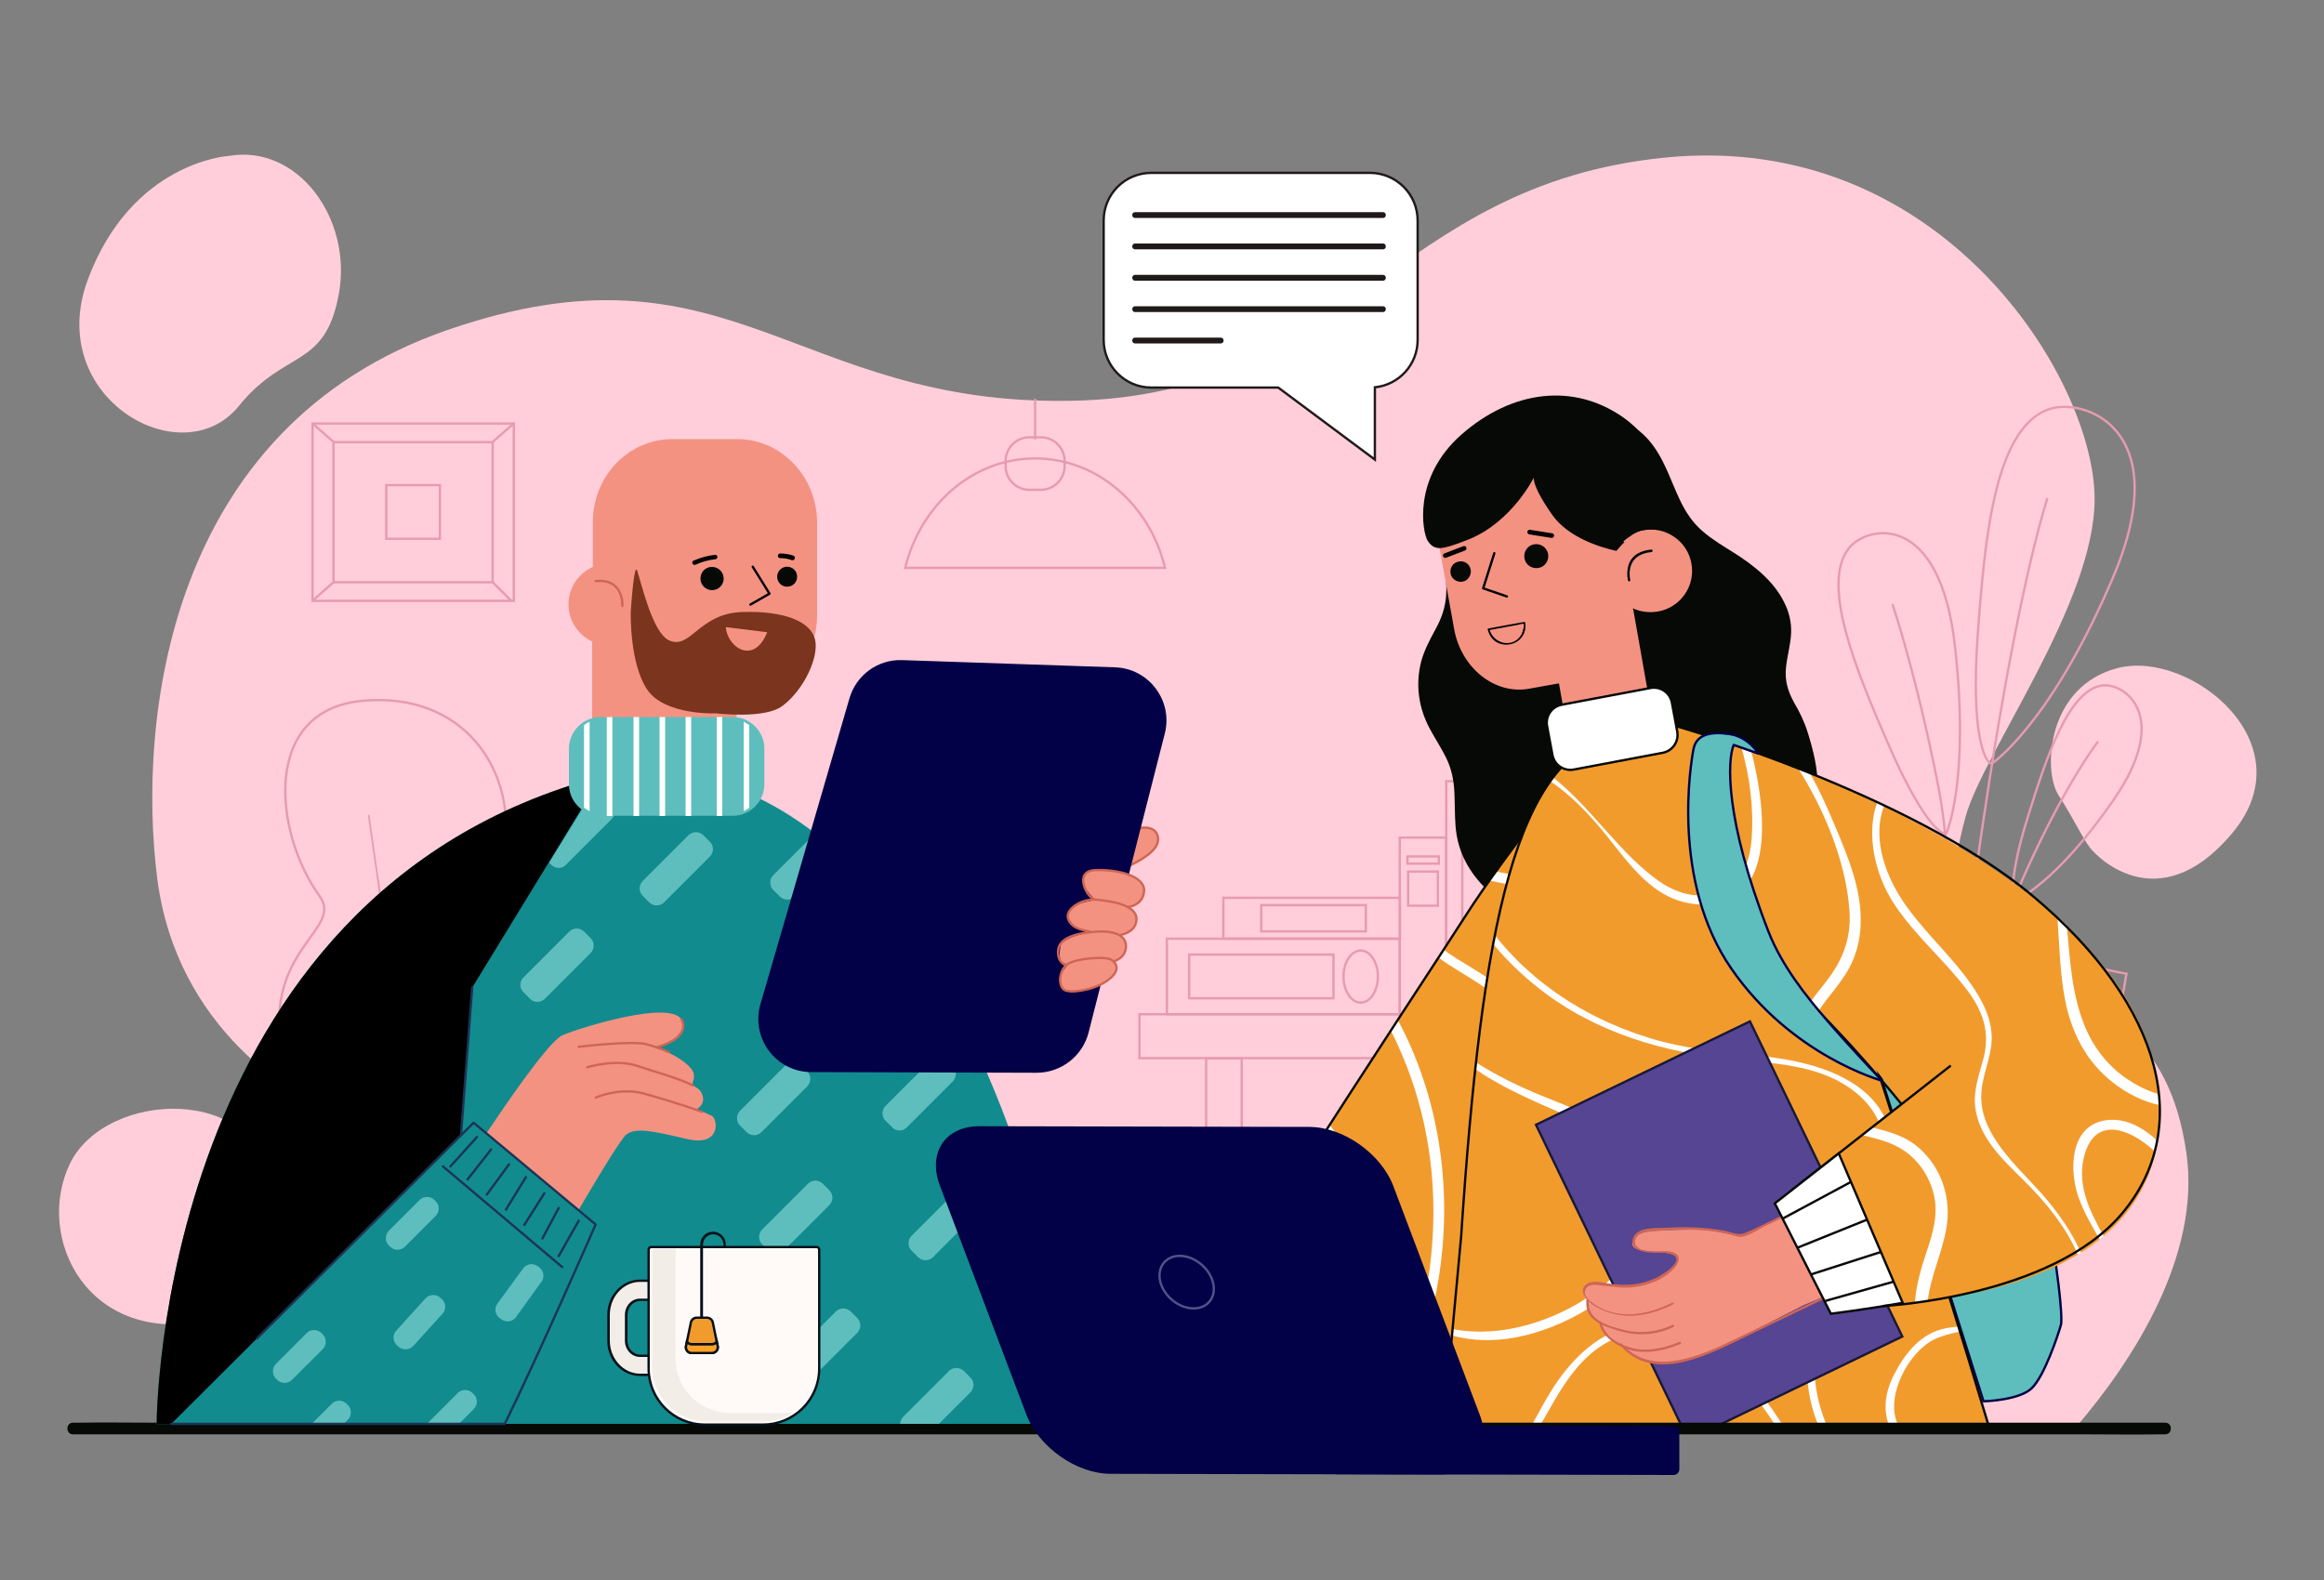 <svg xmlns="http://www.w3.org/2000/svg" xmlns:xlink="http://www.w3.org/1999/xlink" x="0px" y="0px" width="1000px" height="680px" viewBox="0 0 1000 680" style="enable-background:new 0 0 1000 680;" xml:space="preserve"><rect x="0" y="0" width="1000" height="680" fill="#808080" stroke="none"/><style type="text/css">	.st0{fill-rule:evenodd;clip-rule:evenodd;fill:#FFCEDA;}	.st1{fill:#DA9CC8;}	.st2{fill:none;stroke:#E69BB1;stroke-miterlimit:10;}	.st3{fill:#E69BB1;}	.st4{fill:none;stroke:#1F191A;stroke-miterlimit:10;}	.st5{clip-path:url(#SVGID_2_);}	.st6{fill:#060905;}	.st7{fill:#5EBEBD;stroke:#020046;stroke-linecap:round;stroke-linejoin:round;stroke-miterlimit:10;}	.st8{fill:#FF8E00;stroke:#000000;stroke-miterlimit:10;}	.st9{fill:#F29B2D;}	.st10{fill:#FFFFFF;}	.st11{fill:none;stroke:#060905;stroke-miterlimit:10;}	.st12{fill:#554593;stroke:#181838;stroke-miterlimit:10;}	.st13{fill:#F49282;}	.st14{fill:#CE6655;}	.st15{fill:#FFFFFF;stroke:#060905;stroke-miterlimit:10;}	.st16{fill:none;stroke:#000000;stroke-linecap:round;stroke-linejoin:round;stroke-miterlimit:10;}	.st17{fill:none;stroke:#000000;stroke-width:2;stroke-linecap:round;stroke-linejoin:round;stroke-miterlimit:10;}	.st18{fill:#118B8E;}	.st19{clip-path:url(#SVGID_4_);}	.st20{fill:#5EBEBD;}	.st21{clip-path:url(#SVGID_7_);}	.st22{clip-path:url(#SVGID_8_);}	.st23{fill:none;stroke:#1C3555;stroke-linecap:round;stroke-linejoin:round;stroke-miterlimit:10;}	.st24{fill:none;stroke:#CE6655;stroke-linecap:round;stroke-linejoin:round;stroke-miterlimit:10;}	.st25{clip-path:url(#SVGID_10_);}	.st26{fill:#7B341D;}	.st27{fill:#F49282;stroke:#CE6655;stroke-miterlimit:10;}	.st28{fill:#020046;}	.st29{fill:none;stroke:#525289;stroke-miterlimit:10;}	.st30{fill:#FFFFFF;stroke:#1F191A;stroke-miterlimit:10;}	.st31{fill:#1F191A;}	.st32{fill:#F3EDE7;}	.st33{fill:#05111A;}	.st34{fill:#FFFAF7;}	.st35{fill:#FFA228;}</style><g id="Layer_2"></g><g id="Layer_3">	<g>		<g>			<path class="st0" d="M90.5,568.2c2.8-0.6,29.7-12.6,25.8-57.2c-3.9-44.6-70.8-42-86.2-10.2C14.7,532.7,37.8,579.8,90.5,568.2z"></path>			<path class="st0" d="M900.7,366.4c0,0,27.1,31,59.7-7.7c32.6-38.7-17.9-78.8-48.7-71.3c-30.8,7.5-32.9,44-25.9,54.9     C892.9,353.2,897.2,363.2,900.7,366.4z"></path>			<path class="st0" d="M98.5,67.1c0,0-41.7,2.3-60.7,53.2c-18.9,50.8,40.5,84.7,65,54.4c19.9-24.6,37.1-15.8,43-48.2     C151.7,94.2,128.2,62,98.5,67.1z"></path>			<path class="st0" d="M139.5,614.4c-4.2-20.7,0.8-41.3,7.7-54.3c14.4-27,19.6-69.8,0-78.6c-19.6-8.8-71.3-37.8-79.6-103.9     c-8.3-66.1,3.5-193.6,125-235.6c121.5-41.9,148.8,32.6,268,30.5c119.2-2,137.5-93,256.1-104.7c118.6-11.7,184.6,95.3,184.6,147     c0,44.8-47.9,109.1-55.5,136.6c-27.7,99.7,80.3,41.2,95,144.9c6.3,44.1-23.1,89.5-47.6,118H139.5z"></path>		</g>		<g>			<g>				<g>					<g>						<g>							<path class="st1" d="M238.3,609.4c14-29,28.2-57.6,44.2-85.6c9.3-16.3,19-32.5,28.9-48.5c0.3-0.4-0.4-0.8-0.6-0.4         c-25.3,40.7-49.2,82.6-69.4,126.1c-1.2,2.7-2.4,5.4-3.6,8C237.4,609.5,238.1,609.9,238.3,609.4L238.3,609.4z"></path>						</g>					</g>					<g>						<g>							<path class="st1" d="M318.2,514.5c-10.8,0.8-21.6,1.7-32.4,2.5c-0.5,0-0.5,0.8,0,0.8c10.8-0.8,21.6-1.7,32.4-2.5         C318.7,515.2,318.7,514.5,318.2,514.5L318.2,514.5z"></path>						</g>					</g>					<g>						<path class="st1" d="M307.3,499.5c-0.1,2.3,2.1,4.3,4.8,4.4c2.7,0.1,4.9-1.8,5-4.1c0.1-2.3-2.1-4.3-4.8-4.4        C309.6,495.3,307.3,497.2,307.3,499.5z"></path>						<path class="st1" d="M297.4,461.1c1.3,2.4,4.3,3.3,6.6,2c2.4-1.3,3.3-4.3,2-6.6c-1.3-2.4-4.3-3.3-6.6-2        C296.9,455.8,296.1,458.7,297.4,461.1z"></path>						<path class="st1" d="M274.8,571.6c-0.1,2.9,2.6,5.4,6,5.4c3.4,0.1,6.2-2.2,6.2-5.1c0.1-2.9-2.6-5.4-6-5.4        C277.7,566.4,274.9,568.7,274.8,571.6z"></path>						<path class="st1" d="M306.4,448.8c0,1.2,0.9,2.2,2.1,2.2c1.2,0,2.2-0.9,2.2-2.1c0-1.2-0.9-2.2-2.1-2.2        C307.4,446.7,306.4,447.6,306.4,448.8z"></path>					</g>					<path class="st2" d="M319.2,531.2c-13,12.1-26.3,14.5-21.7,39.4c4,22.2-5.6,33.7-18.6,39.6l-55.2-1.4       c-7.1-8.3-11.2-23-9.2-37.1c2.4-16.2,22.1-41.4,36.5-49c14.4-7.6,3.9-19.9,11.8-40c7.9-20.1,18.9-12,26.4-20.3       c7.4-8.3,3.1-31.5,25.3-31c22.2,0.5,34.6,18,30.7,38.5c-3.9,20.5-21.3,15.3-17.8,29.1C330.9,512.9,332.3,519.1,319.2,531.2z"></path>				</g>				<g>					<path class="st2" d="M137.6,385.8c-19.9-27.5-25.2-80.3,18.5-84.2c44-3.9,64.8,30.4,61.2,60.2c-3.1,25.3-31.6,56.7-14.6,62.7       c17.1,6,32.7,21.7,13.7,53.3c-19,31.6,27.4,27.4,32.3,72.6c3.3,30.3-5.7,49.4-19.6,58.9l-56.3-1.8c-9.9-6-18.6-14.9-24.5-26.3       c-16.8-32.2,12.9-55.8,7.4-72.6c-5.5-16.8-32.2-33-35.2-62.2C116.4,407.8,147.4,399.4,137.6,385.8z"></path>					<g>						<g>							<g>								<path class="st3" d="M158.3,351.1c5.2,36.9,10.7,73.8,17.4,110.5c7,38.1,15.3,76,23.5,113.8c2.4,10.9,4.7,21.8,7.1,32.6          c0.1,0.5,0.8,0.3,0.7-0.2c-6.1-27.7-12.1-55.5-17.9-83.3c-8.8-41.9-16.6-83.8-23.1-126.1c-2.4-15.8-4.8-31.7-7-47.5          C159,350.4,158.3,350.6,158.3,351.1L158.3,351.1z"></path>							</g>						</g>						<g>							<g>								<path class="st1" d="M135.2,430.4c14.6,16.1,29.3,32.2,43.9,48.3c0.3,0.4,0.9-0.2,0.5-0.5c-14.6-16.1-29.3-32.2-43.9-48.3          C135.4,429.5,134.8,430,135.2,430.4L135.2,430.4z"></path>							</g>						</g>						<g>							<g>								<path class="st1" d="M217.6,520.2c-6.7,15-13.4,29.9-20,44.9c-0.2,0.4,0.5,0.8,0.6,0.4c6.7-15,13.4-29.9,20-44.9          C218.5,520.1,217.8,519.8,217.6,520.2L217.6,520.2z"></path>							</g>						</g>					</g>				</g>			</g>			<g>				<g>					<g>						<rect x="673.1" y="350.3" class="st2" width="17.9" height="86.2"></rect>													<rect x="677.9" y="370.2" transform="matrix(-1 -2.110648e-13 2.110648e-13 -1 1364.492 793.685)" class="st2" width="8.6" height="53.3"></rect>													<rect x="677.9" y="356.2" transform="matrix(-1 4.217623e-13 -4.217623e-13 -1 1364.492 721.024)" class="st2" width="8.6" height="8.6"></rect>					</g>					<g>						<polygon class="st2" points="654.6,436.3 673.1,436.5 673.1,326.6 654.6,326.6       "></polygon>													<rect x="662" y="344.7" transform="matrix(-1 -1.224647e-16 1.224647e-16 -1 1327.718 765.827)" class="st2" width="3.7" height="76.5"></rect>						<rect x="654.6" y="333.4" class="st2" width="18.5" height="2.8"></rect>						<rect x="654.6" y="338.2" class="st2" width="18.5" height="2.8"></rect>						<rect x="654.6" y="424.1" class="st2" width="18.5" height="2.8"></rect>						<rect x="654.6" y="428.8" class="st2" width="18.5" height="2.8"></rect>					</g>					<g>						<polygon class="st2" points="622.3,436.5 654.8,436.5 654.8,336.2 622.3,336.2       "></polygon>						<ellipse class="st2" cx="638.6" cy="353.1" rx="11.2" ry="7.4"></ellipse>						<rect x="629.2" y="364.8" class="st2" width="18.8" height="62.1"></rect>					</g>					<g>						<rect x="602.3" y="360.5" class="st2" width="20" height="76"></rect>						<rect x="605.6" y="368.6" class="st2" width="13.5" height="3.1"></rect>						<rect x="605.9" y="375.1" class="st2" width="12.8" height="14.7"></rect>					</g>					<g>						<polygon class="st2" points="502.1,404 502.1,436.5 602.3,436.5 602.3,404       "></polygon>						<ellipse class="st2" cx="585.5" cy="420.3" rx="7.4" ry="11.2"></ellipse>													<rect x="533.3" y="389.2" transform="matrix(-1.836970e-16 1 -1 -1.836970e-16 962.984 -122.476)" class="st2" width="18.8" height="62.1"></rect>					</g>					<g>						<rect x="526.4" y="386.4" class="st2" width="76" height="17.6"></rect>													<rect x="559.6" y="372.7" transform="matrix(1.605766e-13 1 -1 1.605766e-13 960.4 -170.056)" class="st2" width="11.3" height="45"></rect>					</g>				</g>				<g>					<g>						<g>							<rect x="519" y="455.4" class="st2" width="15.3" height="39.2"></rect>						</g>						<g>							<rect x="662.9" y="455.4" class="st2" width="15.3" height="39.2"></rect>						</g>					</g>					<g>						<rect x="490.3" y="436.5" class="st2" width="216.6" height="18.9"></rect>					</g>				</g>			</g>			<g>				<g>					<g>						<g>							<path class="st2" d="M857,328.7c0,0,25.3-16.8,52.3-80.4c27-63.6-12.4-77.4-27.6-72.2c-23.4,8-27.7,55.7-30.7,97.2         C848,314.7,853.8,328.2,857,328.7z"></path>						</g>						<g>							<path class="st2" d="M881,214.4c0,0-11.2,32.8-25,121.7c-4.1,26.6-7.4,50.1-10,70"></path>						</g>					</g>					<g>						<g>							<path class="st2" d="M837.5,358.7c0,0,10.2-22.7,3.7-80.7c-6.5-58-37.6-52.1-45.6-42.1c-12.3,15.4,3,52.4,16.9,84.3         C826.3,352.1,835.2,359.7,837.5,358.7z"></path>						</g>						<path class="st2" d="M839.2,404c-0.1-21.9-1.4-46.2-5.2-65.8c-9.5-48.3-19.7-78.2-19.7-78.2"></path>					</g>					<g>						<g>							<path class="st2" d="M867.5,387.4c0,0,17-7,42-43.2c25-36.2,4.7-50.3-4.8-49.2c-14.6,1.8-24.2,31.1-32.2,56.8         C864.5,377.4,865.8,386.6,867.5,387.4z"></path>						</g>						<path class="st2" d="M902.8,319.1c0,0-21.2,27-44.5,88.6"></path>					</g>				</g>				<g>					<g>						<polygon class="st2" points="792.5,421.5 910.5,444.9 915,419.1 797,395.6       "></polygon>						<polygon class="st2" points="901.7,443.2 864.2,563.2 838.9,558.2 820.8,554.6 795.5,549.6 801.2,423.2       "></polygon>					</g>					<line class="st2" x1="884.5" y1="498.4" x2="798.3" y2="481.3"></line>					<line class="st2" x1="879.9" y1="513.1" x2="798.1" y2="496.8"></line>				</g>			</g>		</g>		<line class="st4" x1="926.1" y1="615.1" x2="39.5" y2="615.1"></line>		<g>			<g>				<defs>					<polygon id="SVGID_1_" points="940.1,615.1 502.2,615.1 473.6,593.7 485.2,123.4 739.4,86.6 970.5,140.9      "></polygon>				</defs>				<clipPath id="SVGID_2_">					<use xlink:href="#SVGID_1_" style="overflow:visible;"></use>				</clipPath>				<g class="st5">					<g>						<path class="st6" d="M770.7,272.4c0.2-4.6-0.9-9.1-3-13.2c-4.4-9-12.9-15.8-21.6-21.3c-4.6-2.9-9.4-5.7-13.5-9.3        c-4.2-3.6-7.2-8.1-9.5-12.9c-4.3-8.8-6.9-18.4-13.5-26.1c-2.8-3.3-6.4-6.1-10.6-7.9c-1.6-0.7-3.1,0.9-2.6,2        c-4.1,3.8-8.7,7.1-13.5,5.8c-5.3-1.4-10.3-2.8-16-2c-11,1.5-20.7,8.7-28.3,15.8c-7.1,6.5-13.2,14.4-15.7,23.2        c-2.7,9.8-0.2,19.4-0.6,29.2c-0.3,5.4-1.9,10.2-4.6,15.1c-2.5,4.6-4.9,9.1-6.2,14c-2.5,9.9-1.1,19.7,3.6,28.6        c2.5,4.7,5.5,9.1,7.7,13.9c2.3,5.1,3,10.5,3.1,16.1c0.2,5.4,0,10.8,0.9,16.1c0.8,4.6,2.4,9,4.8,13.1        c9.6,16.4,31.1,28.1,52.5,25.6c5.9-0.7,11.6-2.5,17.4-3.6c5.9-1.1,11.9-1.9,17.9-2.8c5.9-0.9,11.8-1.9,17.4-3.8        c5.4-1.8,10.1-4.4,14.9-7.3c4.3-2.6,8.6-5.5,12.2-8.9c3.3-3.2,5.9-7,8.5-10.8c4.6-6.8,9.5-13.9,9.7-21.9        c0.2-8.2-1.9-16.3-4.3-24c-1.4-4.5-3.4-8.6-5.8-12.7c-2.7-4.9-4.1-9.5-3.5-15.1C769,282.3,770.5,277.4,770.7,272.4z"></path>					</g>					<g>						<g>							<path class="st7" d="M801.5,398.1c0,0,20.4,5.9,29,15.5c8.6,9.6,43.7,88.4,47.7,98.4c4,10,9.9,53.6,8.6,58.2         c-1.3,4.6-7.2,22.2-12.6,27.3c-5.4,5.2-20.7,5.6-20.7,5.6L791.2,406L801.5,398.1z"></path>							<line class="st8" x1="878.8" y1="513.8" x2="847" y2="531.3"></line>						</g>						<g>							<g>								<path class="st9" d="M683,324.2c0,0-33.8,40.8-52.6,70.3c-18.8,29.5-130.1,196.7-128.2,208c2,11.3,11.6,18.6,26.5,25.7          c14.9,7.1,125.7-44.3,159.8-131.7C722.7,409,683,324.2,683,324.2z"></path>								<g>									<g>										<path class="st10" d="M692.9,367.6c-9.6,8.8-22.6,14.6-35.8,14c-5.5-0.2-10.8-1.6-16.2-2.6c0.9-1.3,1.8-2.6,2.8-3.9            c5.9,1.1,11.8,2.4,17.9,2c6.5-0.4,13-2.5,18.7-5.6c5.5-3,10.4-7.1,14.6-11.8c0.4,1.6,0.8,3.2,1.2,4.8            C695,365.6,693.9,366.6,692.9,367.6z"></path>										<path class="st10" d="M621.2,408.7c0.5,0.4,1,0.8,1.6,1.2c5.1,3.6,10.6,6.5,15.8,10c5.3,3.5,10.4,7.2,15.3,11.2            c9.8,7.9,18.9,16.8,26.9,26.6c5.2,6.5,9.8,13.3,13.9,20.5c-0.5,1.9-1.1,3.7-1.7,5.6c-3.7-7.1-7.9-13.8-12.8-20.2            c-7.6-10-16.4-19-26-27c-4.8-4-9.8-7.8-14.9-11.3c-5.2-3.6-10.6-6.7-15.9-10.1c-1.5-1-3-2-4.4-3.1            C619.8,410.9,620.5,409.8,621.2,408.7z"></path>									</g>									<path class="st10" d="M601.5,439c4.3,8.1,8,16.6,10.9,25.4c11.9,35.5,11.9,75.2,0.7,111c-2.1,6.8-4.7,13.5-7.9,19.8           c-2.6,1.8-5.2,3.6-7.7,5.2c4-6.6,7.2-13.7,9.8-21c5.9-16.9,8.9-34.8,9.4-52.7c0.9-28.8-5.2-57.5-18.2-83.1           C599.4,442.1,600.5,440.5,601.5,439z"></path>									<g>										<path class="st10" d="M533.7,544.8c5.2,2.3,9.8,5.9,14.6,9c6.1,3.9,13.4,7.4,20.5,3.9c14-6.7,14.4-26.4,12.3-39.6            c-1.7-10.6-5.8-20.7-11.8-29.5c1-1.5,1.9-3,2.9-4.5c5.7,7.6,10,16.3,12.5,25.5c2,7.2,2.9,14.8,2.5,22.3            c-0.3,7.9-1.9,16.2-6.8,22.7c-4.4,5.8-11.1,10.1-18.6,9.8c-8.2-0.3-15-5.3-21.5-9.7c-2.8-1.9-6-4-9.3-5.4            C531.8,547.9,532.7,546.3,533.7,544.8z"></path>										<path class="st10" d="M502.3,602.5c-0.1-0.8,0.3-2.6,1.4-5c0.1,3.9,0.5,7.8,0.9,11.7C503.5,607.1,502.7,604.9,502.3,602.5            z"></path>									</g>								</g>								<path class="st11" d="M683,324.2c0,0-33.8,40.8-52.6,70.3c-18.8,29.5-130.1,196.7-128.2,208c2,11.3,11.6,18.6,26.5,25.7          c14.9,7.1,125.7-44.3,159.8-131.7C722.7,409,683,324.2,683,324.2z"></path>							</g>						</g>						<path class="st9" d="M616.4,665.2l12.3-132.8c8.9-134.2,23.3-208.4,68-216.4c0,0,60.3,7,81.3,57        c11.1,26.4,51.4,152.6,80.2,248.9L616.4,665.2z"></path>						<g>							<path class="st10" d="M795,633.2c-8.2-8.9-14.1-20.2-16.4-32.8c-2.6-14-0.7-28.1,4.8-41.1c5.7-13.3,14.2-25.1,20.6-38         c8-16.3,11.5-35-2.9-48.8c-13-12.5-31.5-14.5-48.7-15.9c-30.8-2.5-60.3-9.7-85.8-27.9c-8.9-6.4-17-13.9-24-22.3         c0.2-1.3,0.5-2.6,0.7-3.8c6.8,8.6,14.9,16.4,23.9,23c12.8,9.4,27.2,16.4,42.4,21.1c15.7,4.8,31.6,6.3,47.8,7.8         c22.6,2.1,53.7,10.2,56.7,37.5c3.2,29.1-23.6,52-31,78.4c-6.4,22.8,0.5,46,15.4,62.5L795,633.2z"></path>							<path class="st10" d="M730.4,389.2c-19-1.4-29.2-17.4-40.1-30.8c-7.2-8.8-14.6-16.3-23.2-22.2c0.4-0.6,0.8-1.1,1.2-1.6         c16.5,13,28.9,33.1,45.8,44.8c6.9,4.8,15.7,7.5,24.1,5.3c10.9-2.9,14.7-13.3,15.5-23.5c0.5-7,0.3-14.2-0.6-21.2         c1.5,1.2,3,2.5,4.4,3.8C760.2,367.7,756.1,391.1,730.4,389.2z"></path>							<path class="st10" d="M625.1,572c16.3,3.2,33.9-0.8,48.5-8.1c17.3-8.6,33.7-23.6,34.1-44.2c0.4-22.2-20.3-33.7-37.9-41.5         c-12.1-5.3-24.1-10.6-34.9-18c0.1-1,0.2-1.9,0.3-2.9c8.7,5.5,18,10.1,27.5,14c9.7,4,19.7,7.5,28.4,13.3         c14.2,9.6,23.3,24.4,20.1,41.9c-3.4,18.7-18.3,32.2-34.5,40.5c-16.3,8.3-34.5,12.5-51.8,7.8L625.1,572z"></path>							<path class="st10" d="M618.7,640.3c2.3-0.1,4.6-0.4,7-0.8c11-2.1,20.7-7.6,27.4-16.7c5.9-8,9.8-17.2,15.2-25.5         c9.4-14.6,23.5-27.7,42-27.2c19.5,0.6,35,13.9,46.4,28.5c8.5,10.9,17.3,24.1,19.8,38l-2.8,0.5c-2.8-15.2-12.8-29.3-22.6-40.9         c-13.7-16.1-35.9-30-57.2-19.7c-19.2,9.3-25.6,29.6-36.8,46c-8.9,13-22.9,20-38.5,20.9L618.7,640.3z"></path>							<path class="st10" d="M824.8,625c0.6,0.9,1.2,1.7,1.8,2.6l-4,0.7c-2.1-2.9-4.4-5.6-6.5-8.6c-6.3-8.9-6-18.6-1.1-28.1         c4.7-9.2,11.5-17.8,22.1-19.9c1.9-0.4,3.8-0.6,5.8-0.8c0.2,0.7,0.5,1.5,0.7,2.2c-4.2,0.7-8.1,1.8-11.6,3.5         c-10.8,5.5-20.4,23.7-15.8,35.4C818,616.9,821.8,620.8,824.8,625z"></path>						</g>						<g>							<path class="st11" d="M616.4,665.2l12.3-132.8c8.9-134.2,23.3-208.4,68-216.4c0,0,60.3,7,81.3,57         c10.8,25.6,52,154.7,80.2,248.9L616.4,665.2z"></path>						</g>					</g>					<g>						<g>															<rect x="688.2" y="454.4" transform="matrix(-0.9 0.435 -0.435 -0.9 1635.586 684.797)" class="st12" width="102.3" height="150.7"></rect>						</g>						<g>							<g>								<path class="st13" d="M776.1,561.7l21.3-9l-17.7-35.3l-31,14.8c0,0-10.2-2.6-15.5-2.9c-5.3-0.3-18.4,0.2-21.7,0.4          c-3.3,0.2-6.8,1.1-8.3,3.4c-1.5,2.2-0.9,3.7,1.3,4.5c2.2,0.8,9.9,1.3,12.3,1.6c2.4,0.3,6,1.4,4.9,3.6          c-1.1,2.2-6.1,9.1-16.3,10.4c-10.2,1.3-17.6-0.9-19.6-0.6c-2,0.3-5.1,1.4-4.7,3.6c0.4,2.3,1.2,2.3,1.2,2.3s1,2.5,0.9,4.1          c-0.1,1.6,1.3,3.7,2.6,4.7c1.3,1,2,1.1,2,1.1s1.9,3.9,2.9,5c1,1.1,4,3.7,4,3.7s3.5,2.7,4.2,3.8c0.7,1.1,8.4,5.3,11.3,5.6          c2.9,0.3,16.6,0,26.1-4.6C745.8,577.2,776.1,561.7,776.1,561.7z"></path>								<g>									<g>										<g>											<path class="st14" d="M719.5,560.7c-10.9,5.4-24.1,7.8-34.6-0.2c-1.7-1.3-3.9-3.4-2.5-5.8c1.3-2.3,4.2-1.7,6.3-1.5             c4.7,0.4,9.3,1.4,14.1,0.8c6.1-0.7,14.2-3.7,18.1-8.8c1.8-2.3,2.3-5-0.8-6.2c-4.5-1.6-11.4,1-15.3-2.1             c-2.8-2.1-0.5-5.7,2.3-6.5c0.9-0.3,1.7-0.2,2.7-0.3c4.6-0.4,9.2-0.9,13.8-0.9c6.8-0.1,13.6,0.4,20.3,1.9             c1.7,0.4,3.7,1.4,5.5,1.2c3.3-0.4,7.4-3.3,10.3-4.7c5.2-2.5,10.3-5,15.4-7.6c1.4-0.7,2.8-1.6,4.3-2.2             c0.9-0.3-0.1-0.9,0.5,0.5c1.6,3.9,3.8,7.7,5.7,11.4c2.5,5,5,9.9,7.5,14.9c0.8,1.6,4.2,6.1,4,8c0.1-1.2-0.4-0.2-1.3,0.1             c-1.4,0.5-2.8,1.4-4.2,2c-4.6,2.2-9.3,4.5-13.9,6.7c-11.8,5.7-23.6,11.4-35.5,17c-13.5,6.4-32.7,13.4-44.3-0.1             c-0.4-0.5-1.1,0.2-0.7,0.7c14.7,17.2,39.4,3.3,55.5-4.5c15-7.2,30.1-14.4,45.1-21.7c0.3-0.1,0.3-0.5,0.2-0.7             c-5.9-11.8-11.8-23.5-17.7-35.3c-0.1-0.3-0.5-0.3-0.7-0.2c-9.4,4.7-18.8,9.7-28.4,13.9c-3.2,1.4-5.7-0.1-9.1-0.8             c-8.2-1.6-16.6-1.8-24.9-1.3c-3.9,0.2-12.6-0.6-14.4,4.3c-1.7,4.5,2.9,5.9,6.4,6.3c3.1,0.4,6.8-0.3,9.8,0.7             c7.2,2.5-4.2,9.3-6.9,10.5c-6,2.7-12,3.2-18.5,2.4c-2.9-0.3-7.5-1.8-10.3-0.3c-5.5,3,0.4,8.4,3.4,10.1             c11.1,6.2,22.5,4.3,33.4-1.1C720.6,561.3,720.1,560.4,719.5,560.7L719.5,560.7z"></path>										</g>									</g>									<g>										<g>											<path class="st14" d="M719.6,570.2c-6.3,3.1-13.9,3.9-20.7,2.2c-6.7-1.7-16.1-4.1-15.3-12.7c0.1-0.6-0.9-0.6-1,0             c-0.7,8.2,6.4,10.7,13.1,12.8c8.2,2.6,16.6,2.4,24.4-1.4C720.7,570.8,720.2,569.9,719.6,570.2L719.6,570.2z"></path>										</g>									</g>									<g>										<g>											<path class="st14" d="M722.6,577.5c-5,2.2-10.9,3.6-16.4,3.3c-6.5-0.4-15.7-4.5-17.1-11.7c-0.1-0.6-1.1-0.4-1,0.3             c1.3,6.5,9,10.8,15,12c6.6,1.3,13.9-0.4,20-3C723.7,578.1,723.2,577.3,722.6,577.5L722.6,577.5z"></path>										</g>									</g>								</g>							</g>							<g>								<g>									<path class="st9" d="M732.5,391.9l-26.9-63.1l12.3-17.1c0,0,196.3,52.3,210.4,154.7c0.9,6.4,1.1,12.1,0.8,17.6           c-4.7,83.7-136.1,77.5-136.1,77.5l-22.2-49.2l47.4-37.1C773.3,411.9,732.5,391.9,732.5,391.9z"></path>									<g>										<path class="st10" d="M729.1,385.3c3,0.4,6.1,0.2,9.1-0.6c10.9-2.9,14.7-13.3,15.5-23.5c1-13.2-0.7-26.7-4.4-39.6            c1.4,0.5,2.8,0.9,4.2,1.4c7.3,28.4,10.2,68.5-23.1,66.1c-0.4,0-0.7-0.1-1-0.1L729.1,385.3z"></path>										<g>											<path class="st10" d="M929.2,475.6c-7.3-1.5-14.4-5.3-19.9-9.6c-11.5-8.9-18-21.6-20.7-35.6c-2.2-11.3-2.5-23.7-3.3-35.9             c1.4,1.2,2.7,2.4,4,3.7c1.4,14.8,2.1,29.8,7.8,43.5c3.7,9.1,9.8,16.9,17.9,22.5c4,2.7,8.8,5.3,13.9,6.7             C929,472.5,929.1,474.1,929.2,475.6z"></path>											<path class="st10" d="M805.4,485.2c7.4,1.8,14.7,3.7,20.7,9.2c9.6,8.7,13.6,21.6,11.4,34.3c-1.9,10.7-6.8,20.7-8,31             c-1.9,0.2-3.7,0.4-5.5,0.6c0.5-7,2.5-14.1,4.9-21.3c2.7-7.9,5.2-16.1,3.3-24.5c-1.9-8.6-7.5-16.5-15.2-20.7             c-4.9-2.7-10.4-4-15.9-5.3L805.4,485.2z"></path>											<path class="st10" d="M778.1,338c-1.4-2.5-2.9-5-4.5-7.5c1.6,0.6,3.3,1.3,5,2c3.9,6.7,7.1,13.8,10.1,20.9             c6,14.2,12.7,29.3,11.9,45.1c-0.3,6.3-1.9,12.5-4.9,18.1c-3.5,6.5-8.7,11.8-12.8,17.9c-1.3-1.2-2.5-2.3-3.8-3.4             c2-2.8,4.3-5.6,6.4-8.3c7.3-9.3,11.2-18.9,10.3-30.9C794.5,373.4,787.1,354,778.1,338z"></path>											<path class="st10" d="M871.1,508.3c-9.1-9-19.6-18.5-21.2-32c-0.8-7.3,1.8-14,3.6-20.9c2.9-11.2-0.3-20.3-7-29.2             c-9.8-13-22.5-23.5-31.5-37.2c-8.3-12.6-12.2-30.3-7.2-43.8c1,0.5,2,0.9,3,1.4c-5.8,14.8,1.1,32,10,44.1             c9.5,13.1,22.2,23.8,30.5,37.8c3.5,5.9,6,12.4,5.7,19.3c-0.4,8.3-4.6,16.1-4.5,24.5c0.1,16.6,15.6,29.7,25.8,41.2             c6.8,7.7,13,16.3,17.1,25.7c-0.4,0.3-0.9,0.5-1.3,0.8C889,528,880.2,517.3,871.1,508.3z"></path>										</g>										<path class="st10" d="M905.2,482.3c8.7-1.7,16.8,2.7,23.2,8.8c-0.2,1.6-0.6,3.2-0.9,4.8c-9.3-9-24.8-16.4-30.2,0            c-4.2,13.1,1.5,24.6,7.9,36.1c-0.6,0.5-1.1,0.9-1.7,1.4c-3.6-6.1-7.1-12.2-9.3-18.6C890.5,503.8,890.5,485.2,905.2,482.3z            "></path>									</g>								</g>								<g>									<line class="st11" x1="770.9" y1="512.3" x2="839.4" y2="458.6"></line>									<path class="st11" d="M818.2,475.2c0,0-22.3-27.7-45.3-49.3c0,0-15.5-14-22-18.1"></path>								</g>								<g>									<path class="st15" d="M818.7,560.7c-16.1,2.9-30.9,4.7-30.9,4.7l-24.1-47.5l27.5-21.5L818.7,560.7z"></path>									<line class="st11" x1="814.8" y1="551.6" x2="785.4" y2="559.9"></line>									<line class="st11" x1="809.4" y1="538.8" x2="779.2" y2="548.5"></line>									<line class="st11" x1="803.4" y1="524.9" x2="773.4" y2="537"></line>									<line class="st11" x1="796.4" y1="508.7" x2="767" y2="524.5"></line>								</g>							</g>							<path class="st11" d="M721.2,312.5c0,0,100.7,28.8,153.6,73.2c56.9,47.7,68.7,100.6,38.2,136.7         c-30.5,36.1-102.9,39.7-102.9,39.7"></path>						</g>						<path class="st7" d="M756.6,324.3c0,0-4.1-7.2-12.5-8.4c-8.4-1.2-14.2,0.3-15.4,6.5c-1.2,6.1-9.7,56.9,16.3,94.5        c25.9,37.6,64.8,48.2,64.8,48.2s-14.2-14.9-23.7-26c-8.7-10.1-19.3-23.2-25.2-38.3c-18.9-48.7-17.6-73.8-14.9-80.2        L756.6,324.3z"></path>					</g>					<g>						<g>							<path class="st13" d="M707,228.2c-3.8,0.7-7.2,2.6-9.7,5.1l-1.9-10.6c-3-16.8-17.5-28.4-32.3-25.7l-22.2,4         c-14.8,2.6-24.4,18.5-21.4,35.3l6.2,34.4c3,16.8,17.5,28.4,32.3,25.7l12.8-2.3l3.3,18.5c1.4,7.6,8.7,12.7,16.3,11.3l8.8-1.6         c7.6-1.4,12.7-8.7,11.3-16.3l-3.7-20.9l-0.2-1.2l-3.7-20.9c-0.1-0.4-0.2-0.8-0.3-1.2c3.2,1.5,6.9,2,10.7,1.4         c9.8-1.7,16.3-11,14.5-20.7C726.1,232.9,716.8,226.4,707,228.2z"></path>							<g>								<g>									<path class="st6" d="M701.5,249.6c-0.4-1.7-0.4-3.5,0-5.2c1-4.5,4.8-6.4,9.1-6.8c0.7-0.1,0.7-1.1,0-1.1           c-4.3,0.4-8.3,2.1-9.8,6.5c-0.7,2.1-0.8,4.6-0.3,6.8C700.7,250.5,701.7,250.2,701.5,249.6L701.5,249.6z"></path>								</g>							</g>							<path class="st6" d="M698.4,179.6c-21.3-14.9-47.6-11.7-69.3,7.2c-21.7,18.9-16.9,42.7-14.8,45.9c1.2,1.9,2.7,3.2,5.3,3.2         c2.3-0.1,6-1.2,12.5-3.8c18.6-7.6,27.9-26.6,27.9-26.6s-1.1,3.3,8,16.2c6.8,9.6,20.6,13.9,27.5,15.4c2-2.3,2.5-2.8,3.5-3.8         l-0.5-0.3c2.6-2.1,5.4-4.2,8.4-4.8c4.2-0.7,8.4-0.6,11.9,1.2C721.9,219,717.9,193.3,698.4,179.6z"></path>							<g>								<g>									<path d="M640.2,271c2.4,10.2,17.4,7.6,16.1-2.9c0-0.3-0.2-0.4-0.5-0.4c-5.1,0.9-10.3,1.8-15.4,2.8           c-0.5,0.1-0.3,0.8,0.2,0.7c4.2-0.8,8.4-1.5,12.6-2.3c0.5-0.1,1.9-0.6,2.4-0.4c0.5,0.2-0.4,3.6-0.9,4.5           c-3.5,6.3-12.3,4.2-13.8-2.3C640.9,270.4,640.1,270.6,640.2,271z"></path>								</g>							</g>							<g>								<g>									<path class="st6" d="M666.1,238.2c0.6,2.8-1.1,5.6-3.9,6.2c-2.8,0.6-5.6-1.1-6.2-3.9c-0.6-2.8,1.1-5.6,3.9-6.2           C662.7,233.7,665.4,235.4,666.1,238.2z"></path>									<path class="st6" d="M632.8,245c0.5,2.4-1,4.8-3.3,5.3c-2.4,0.5-4.8-1-5.3-3.3c-0.5-2.4,0.9-4.8,3.3-5.3           C629.9,241.1,632.3,242.6,632.8,245z"></path>								</g>								<polyline class="st16" points="648.4,256.7 638.2,253.2 643,238.1         "></polyline>								<g>									<line class="st17" x1="667.7" y1="230.5" x2="658.2" y2="229"></line>									<line class="st17" x1="630" y1="236" x2="621.9" y2="239.1"></line>								</g>							</g>						</g>						<path class="st15" d="M677.2,331.2l38.2-7.2c4.3-0.8,7.1-4.9,6.3-9.2l-2.3-12.4c-0.8-4.3-4.9-7.1-9.2-6.3l-38.2,7.2        c-4.3,0.8-7.1,4.9-6.3,9.2l2.3,12.4C668.8,329.2,672.9,332,677.2,331.2z"></path>					</g>				</g>			</g>			<g>				<g>					<path class="st6" d="M31.4,617.3c8,0,16.1,0,24.1,0c21.9,0,43.7,0,65.6,0c32.3,0,64.7,0,97,0c39.3,0,78.6,0,117.9,0       c43.2,0,86.4,0,129.6,0c43.6,0,87.2,0,130.8,0c40.5,0,81,0,121.5,0c34.4,0,68.7,0,103.1,0c24.7,0,49.4,0,74.1,0       c11.7,0,23.4,0.2,35.1,0c0.5,0,1,0,1.5,0c3.2,0,3.2-5,0-5c-8,0-16.1,0-24.1,0c-21.9,0-43.7,0-65.6,0c-32.3,0-64.7,0-97,0       c-39.3,0-78.6,0-117.9,0c-43.2,0-86.4,0-129.6,0c-43.6,0-87.2,0-130.8,0c-40.5,0-81,0-121.5,0c-34.4,0-68.7,0-103.1,0       c-24.7,0-49.4,0-74.1,0c-11.7,0-23.4-0.2-35.1,0c-0.5,0-1,0-1.5,0C28.2,612.3,28.2,617.3,31.4,617.3L31.4,617.3z"></path>				</g>			</g>			<g>				<g>					<g>						<g>							<g>								<path class="st18" d="M463.3,612.8c-18.2-160.2-93.2-280.2-183.1-280.2s-164.9,120-183.1,280.2H463.3z"></path>								<g>									<defs>										<path id="SVGID_3_" d="M463.3,612.8c-18.2-160.2-93.2-280.2-183.1-280.2s-164.9,120-183.1,280.2H463.3z"></path>									</defs>									<clipPath id="SVGID_4_">										<use xlink:href="#SVGID_3_" style="overflow:visible;"></use>									</clipPath>									<g class="st19">										<path class="st20" d="M237.2,372.2l-2.9-2.9c-1.7-1.7-1.7-4.5,0-6.3l19.8-19.8c1.7-1.7,4.5-1.7,6.3,0l2.9,2.9            c1.7,1.7,1.7,4.5,0,6.3l-19.8,19.8C241.8,374,239,374,237.2,372.2z"></path>										<path class="st20" d="M228.1,429.9l-2.9-2.9c-1.7-1.7-1.7-4.5,0-6.3l19.8-19.8c1.7-1.7,4.5-1.7,6.3,0l2.9,2.9            c1.7,1.7,1.7,4.5,0,6.3l-19.8,19.8C232.6,431.6,229.8,431.6,228.1,429.9z"></path>										<path class="st20" d="M279.4,388.4l-2.9-2.9c-1.7-1.7-1.7-4.5,0-6.3l19.8-19.8c1.7-1.7,4.5-1.7,6.3,0l2.9,2.9            c1.7,1.7,1.7,4.5,0,6.3l-19.8,19.8C284,390.1,281.1,390.1,279.4,388.4z"></path>										<path class="st20" d="M321.3,487.3l-2.9-2.9c-1.7-1.7-1.7-4.5,0-6.3l19.8-19.8c1.7-1.7,4.5-1.7,6.3,0l2.9,2.9            c1.7,1.7,1.7,4.5,0,6.3l-19.8,19.8C325.9,489,323.1,489,321.3,487.3z"></path>										<path class="st20" d="M330.8,538.4l-2.9-2.9c-1.7-1.7-1.7-4.5,0-6.3l19.8-19.8c1.7-1.7,4.5-1.7,6.3,0l2.9,2.9            c1.7,1.7,1.7,4.5,0,6.3l-19.8,19.8C335.3,540.1,332.5,540.1,330.8,538.4z"></path>										<path class="st20" d="M383.9,485.2l-2.9-2.9c-1.7-1.7-1.7-4.5,0-6.3l19.8-19.8c1.7-1.7,4.5-1.7,6.3,0l2.9,2.9            c1.7,1.7,1.7,4.5,0,6.3l-19.8,19.8C388.5,487,385.6,487,383.9,485.2z"></path>										<path class="st20" d="M395.1,541.1l-2.9-2.9c-1.7-1.7-1.7-4.5,0-6.3l19.8-19.8c1.7-1.7,4.5-1.7,6.3,0l2.9,2.9            c1.7,1.7,1.7,4.5,0,6.3l-19.8,19.8C399.7,542.8,396.9,542.8,395.1,541.1z"></path>										<path class="st20" d="M342.8,593.4l-2.9-2.9c-1.7-1.7-1.7-4.5,0-6.3l19.8-19.8c1.7-1.7,4.5-1.7,6.3,0l2.9,2.9            c1.7,1.7,1.7,4.5,0,6.3l-19.8,19.8C347.4,595.1,344.5,595.1,342.8,593.4z"></path>										<path class="st20" d="M286.1,601.8l-2.9-2.9c-1.7-1.7-1.7-4.5,0-6.3l19.8-19.8c1.7-1.7,4.5-1.7,6.3,0l2.9,2.9            c1.7,1.7,1.7,4.5,0,6.3l-19.8,19.8C290.6,603.5,287.8,603.5,286.1,601.8z"></path>										<path class="st20" d="M391.5,619l-2.9-2.9c-1.7-1.7-1.7-4.5,0-6.3l19.8-19.8c1.7-1.7,4.5-1.7,6.3,0l2.9,2.9            c1.7,1.7,1.7,4.5,0,6.3L397.8,619C396.1,620.8,393.3,620.8,391.5,619z"></path>										<path class="st20" d="M438,565.3l-2.9-2.9c-1.7-1.7-1.7-4.5,0-6.3l19.8-19.8c1.7-1.7,4.5-1.7,6.3,0l2.9,2.9            c1.7,1.7,1.7,4.5,0,6.3l-19.8,19.8C442.5,567,439.7,567,438,565.3z"></path>										<path class="st20" d="M451.7,604.1l-2.9-2.9c-1.7-1.7-1.7-4.5,0-6.3l19.8-19.8c1.7-1.7,4.5-1.7,6.3,0l2.9,2.9            c1.7,1.7,1.7,4.5,0,6.3L458,604.1C456.3,605.8,453.4,605.8,451.7,604.1z"></path>										<path class="st20" d="M335.6,385.9l-2.9-2.9c-1.7-1.7-1.7-4.5,0-6.3l19.8-19.8c1.7-1.7,4.5-1.7,6.3,0l2.9,2.9            c1.7,1.7,1.7,4.5,0,6.3l-19.8,19.8C340.2,387.6,337.4,387.6,335.6,385.9z"></path>									</g>								</g>							</g>							<g>								<path class="st18" d="M67.4,612.9l121.5-0.3L203.2,425l53.6-87l1.9-3.8C67.4,384.9,67.4,612.9,67.4,612.9z"></path>								<g>									<defs>										<path id="SVGID_5_" d="M67.4,612.9l121.5-0.3L203.2,425l62.2-53.6l-6.6-37.3C67.4,384.9,67.4,612.9,67.4,612.9z"></path>									</defs>									<defs>										<path id="SVGID_6_" d="M258.8,334.1C67.4,384.9,67.4,612.9,67.4,612.9l121.5-0.3L203.2,425"></path>									</defs>									<clipPath id="SVGID_7_">										<use xlink:href="#SVGID_5_" style="overflow:visible;"></use>									</clipPath>									<clipPath id="SVGID_8_" class="st21">										<use xlink:href="#SVGID_6_" style="overflow:visible;"></use>									</clipPath>									<g class="st22">										<path class="st20" d="M186.1,410.5l-2.9-2.9c-1.7-1.7-1.7-4.5,0-6.3l19.8-19.8c1.7-1.7,4.5-1.7,6.3,0l2.9,2.9            c1.7,1.7,1.7,4.5,0,6.3l-19.8,19.8C190.6,412.2,187.8,412.2,186.1,410.5z"></path>										<path class="st20" d="M237.2,372.2l-2.9-2.9c-1.7-1.7-1.7-4.5,0-6.3l19.8-19.8c1.7-1.7,4.5-1.7,6.3,0l2.9,2.9            c1.7,1.7,1.7,4.5,0,6.3l-19.8,19.8C241.8,374,239,374,237.2,372.2z"></path>										<path class="st20" d="M194.6,364.4l-2.9-2.9c-1.7-1.7-1.7-4.5,0-6.3l19.8-19.8c1.7-1.7,4.5-1.7,6.3,0l2.9,2.9            c1.7,1.7,1.7,4.5,0,6.3l-19.8,19.8C199.2,366.1,196.4,366.1,194.6,364.4z"></path>										<path class="st20" d="M113.8,503.7l-2.9-2.9c-1.7-1.7-1.7-4.5,0-6.3l19.8-19.8c1.7-1.7,4.5-1.7,6.3,0l2.9,2.9            c1.7,1.7,1.7,4.5,0,6.3l-19.8,19.8C118.4,505.4,115.6,505.4,113.8,503.7z"></path>										<path class="st20" d="M126.4,555.4l-2.9-2.9c-1.7-1.7-1.7-4.5,0-6.3l19.8-19.8c1.7-1.7,4.5-1.7,6.3,0l2.9,2.9            c1.7,1.7,1.7,4.5,0,6.3l-19.8,19.8C131,557.1,128.2,557.1,126.4,555.4z"></path>										<path class="st20" d="M62.1,559.1l-2.9-2.9c-1.7-1.7-1.7-4.5,0-6.3L79,530.2c1.7-1.7,4.5-1.7,6.3,0l2.9,2.9            c1.7,1.7,1.7,4.5,0,6.3l-19.8,19.8C66.6,560.9,63.8,560.9,62.1,559.1z"></path>										<path class="st20" d="M85.6,600.9l-2.9-2.9c-1.7-1.7-1.7-4.5,0-6.3l19.8-19.8c1.7-1.7,4.5-1.7,6.3,0l2.9,2.9            c1.7,1.7,1.7,4.5,0,6.3l-19.8,19.8C90.2,602.6,87.3,602.6,85.6,600.9z"></path>										<path class="st20" d="M179.4,471.4l-2.9-2.9c-1.7-1.7-1.7-4.5,0-6.3l19.8-19.8c1.7-1.7,4.5-1.7,6.3,0l2.9,2.9            c1.7,1.7,1.7,4.5,0,6.3l-19.8,19.8C183.9,473.2,181.1,473.2,179.4,471.4z"></path>										<path class="st20" d="M134.4,442.6l-2.9-2.9c-1.7-1.7-1.7-4.5,0-6.3l19.8-19.8c1.7-1.7,4.5-1.7,6.3,0l2.9,2.9            c1.7,1.7,1.7,4.5,0,6.3l-19.8,19.8C138.9,444.3,136.1,444.3,134.4,442.6z"></path>									</g>								</g>								<line class="st23" x1="188.9" y1="612.5" x2="203.2" y2="425"></line>								<g>									<g>										<g>											<path class="st13" d="M306.5,480.4c-0.5-0.4-3.1-1.5-6.8-3c3.4-2,3.5-5.1,1.7-7.8c-0.6-0.9-2.1-1.9-4.2-2.9l0.4,0.1             c0.8-1.3,1.6-3.8,0.4-6c-1.2-2.2-6.4-6.7-15.5-9.9l0,0c12.4-3.8,12.4-9.2,10.7-12.1c-4.8-8.4-42.5,3.1-51.1,6.7             c-8.6,3.7-43.8,59.1-43.8,59.1l37.7,38.6c0,0,29.5-52,33.6-55s11-1.5,26,2C310.1,493.6,308.9,482.1,306.5,480.4z"></path>											<g>												<path class="st24" d="M249,450.5c0,0,22.9-2.7,29.1-1.1c3.7,1,7,2.2,9.7,3.5"></path>												<path class="st24" d="M252.7,459.3c0,0,12.2-3.7,21.4-0.6c7.3,2.5,18.5,5.5,24.1,8.5"></path>												<path class="st24" d="M293.2,438.7c1.7,2.9,1.7,8.3-10.7,12.1"></path>												<path class="st24" d="M256.3,472.4c0,0,9-4.1,18.8-2.2c3.7,0.7,19,5.4,26.9,8.3"></path>											</g>										</g>									</g>									<g>										<path class="st18" d="M217.1,612.8c14.1-28.6,39.1-85.8,39.1-85.8l-52.5-43.8L73.7,612.8H217.1z"></path>										<g>											<defs>												<path id="SVGID_9_" d="M217.1,612.8c14.1-28.6,39.1-85.8,39.1-85.8l-52.5-43.8L73.7,612.8H217.1z"></path>											</defs>											<clipPath id="SVGID_10_">												<use xlink:href="#SVGID_9_" style="overflow:visible;"></use>											</clipPath>											<g class="st25">												<path class="st20" d="M167.9,536.6l-0.6-0.6c-1.7-1.7-1.7-4.5,0-6.3l13.3-13.3c1.7-1.7,4.5-1.7,6.3,0l0.6,0.6              c1.7,1.7,1.7,4.5,0,6.3l-13.3,13.3C172.4,538.3,169.6,538.3,167.9,536.6z"></path>												<path class="st20" d="M171.5,579.6l-0.7-0.6c-1.8-1.6-2-4.5-0.3-6.3l12.6-13.9c1.6-1.8,4.5-2,6.3-0.3l0.7,0.6              c1.8,1.6,2,4.5,0.3,6.3l-12.6,13.9C176.1,581.1,173.3,581.2,171.5,579.6z"></path>												<path class="st20" d="M215.7,567.8l-0.7-0.5c-2-1.5-2.4-4.2-1-6.2l11.1-15.2c1.5-2,4.2-2.4,6.2-1l0.7,0.5              c2,1.5,2.4,4.2,1,6.2L222,566.9C220.5,568.9,217.7,569.3,215.7,567.8z"></path>												<path class="st20" d="M184.3,619.7l-0.6-0.6c-1.7-1.7-1.7-4.5,0-6.3l13.3-13.3c1.7-1.7,4.5-1.7,6.3,0l0.6,0.6              c1.7,1.7,1.7,4.5,0,6.3l-13.3,13.3C188.8,621.4,186,621.4,184.3,619.7z"></path>												<path class="st20" d="M119.3,593.9l-0.6-0.6c-1.7-1.7-1.7-4.5,0-6.3l13.3-13.3c1.7-1.7,4.5-1.7,6.3,0l0.6,0.6              c1.7,1.7,1.7,4.5,0,6.3l-13.3,13.3C123.8,595.6,121,595.6,119.3,593.9z"></path>												<path class="st20" d="M130.1,624.3l-0.6-0.6c-1.7-1.7-1.7-4.5,0-6.3l13.3-13.3c1.7-1.7,4.5-1.7,6.3,0l0.6,0.6              c1.7,1.7,1.7,4.5,0,6.3l-13.3,13.3C134.7,626,131.9,626,130.1,624.3z"></path>											</g>										</g>										<path class="st23" d="M73.7,612.8h143.5c14.1-28.6,39.1-85.8,39.1-85.8l-52.5-43.8l-93.3,92.9"></path>										<path class="st23" d="M110.4,576.2"></path>										<g>											<line class="st23" x1="190.6" y1="502" x2="241.9" y2="545.3"></line>											<g>												<line class="st23" x1="205.2" y1="489.4" x2="193.8" y2="502"></line>												<line class="st23" x1="249" y1="525.4" x2="240.4" y2="540.6"></line>												<line class="st23" x1="211.3" y1="494.7" x2="201.2" y2="507.6"></line>												<line class="st23" x1="219" y1="501.1" x2="209.5" y2="514.1"></line>												<line class="st23" x1="226.3" y1="506.6" x2="217.7" y2="520.6"></line>												<line class="st23" x1="234.2" y1="513.6" x2="225.6" y2="527.2"></line>												<line class="st23" x1="240.4" y1="519.9" x2="233.4" y2="533"></line>											</g>										</g>									</g>								</g>							</g>							<g>								<g>									<g>										<path class="st13" d="M244.6,260.1c0,9.8,8,17.7,17.8,17.7c9.8,0,17.8-7.9,17.8-17.7c0-9.8-8-17.7-17.8-17.7            C252.6,242.4,244.6,250.3,244.6,260.1z"></path>									</g>									<path class="st13" d="M317.4,189h-28.2c-18.8,0-34.1,16-34.1,35.6v40.1c0,1.1,0.1,2.2,0.2,3.3c-0.3,1.2-0.5,2.4-0.5,3.7           v24.4v1.4v24.4c0,8.9,7.9,16.1,17.6,16.1h11.2c9.7,0,17.6-7.2,17.6-16.1l14.8,0l1.5-21.6c18.7,0,34.1-16,34.1-35.6v-40.1           C351.4,205,336.1,189,317.4,189z"></path>									<g>										<path class="st26" d="M271.4,263.4c0,0,1.4-22.2,2.8-17.7c2.1,6.5,6.7,26.7,13.7,29.9c9.3,4.2,12.7-11.6,31.4-12.2            c18.7-0.6,29.6,4.3,31.4,11.8c1.8,7.4-4.6,21.5-14,28.6c-7.6,5.8-28.6,3.2-28.6,3.2s-21.6,1-29.4-9.9            C270.8,285.8,271.4,263.4,271.4,263.4z"></path>										<g>											<g>												<path class="st6" d="M301.4,249c0,2.8,2.3,5,5,5c2.8,0,5-2.3,5-5c0-2.8-2.3-5-5-5C303.6,243.9,301.4,246.2,301.4,249z"></path>												<path class="st6" d="M334.4,248.2c0,2.4,1.9,4.3,4.3,4.3c2.4,0,4.3-1.9,4.3-4.3c0-2.4-1.9-4.3-4.3-4.3              C336.3,243.9,334.4,245.9,334.4,248.2z"></path>											</g>											<g>												<path class="st13" d="M330.1,272.1c0,0-2.5,7.4-7.9,7.9c-5.4,0.5-9.6-5.4-9.9-10.1L330.1,272.1z"></path>											</g>											<polyline class="st16" points="322.9,260.2 331.1,255.5 323.9,243.9            "></polyline>											<g>												<g>													<g>														<path d="M307.7,238.8c-3.2,0.3-6.3,1.2-9.3,2.5c-1.2,0.5-0.2,2.3,1,1.7c2.6-1.2,5.4-2,8.3-2.3                C309,240.7,309,238.7,307.7,238.8L307.7,238.8z"></path>													</g>												</g>												<g>													<g>														<path d="M341.3,239.1c-1.8-0.6-3.7-0.9-5.6-0.9c-1.3,0-1.3,2,0,2c1.8,0,3.4,0.3,5.1,0.9                C342,241.4,342.6,239.5,341.3,239.1L341.3,239.1z"></path>													</g>												</g>											</g>										</g>									</g>									<g>										<path class="st20" d="M315.2,351.1h-56.7c-7.6,0-13.7-6.1-13.7-13.7v-15.1c0-7.6,6.1-13.7,13.7-13.7h56.7            c7.6,0,13.7,6.1,13.7,13.7v15.1C328.9,345,322.8,351.1,315.2,351.1z"></path>										<g>											<rect x="295" y="308.6" class="st10" width="2.4" height="42.6"></rect>											<rect x="308.4" y="308.6" class="st10" width="2.4" height="42.6"></rect>											<path class="st10" d="M322.4,347.6c-0.7,0.6-1.5,1.1-2.4,1.5v-38.5c0.8,0.4,1.6,1,2.4,1.5V347.6z"></path>											<path class="st10" d="M251.3,312.1c0.7-0.6,1.5-1.1,2.4-1.5v38.5c-0.8-0.4-1.6-1-2.4-1.5V312.1z"></path>											<path class="st10" d="M261.1,308.6c0.3,0,0.5,0,0.8,0h1.6v42.6h-1.6c-0.3,0-0.5,0-0.8,0V308.6z"></path>											<rect x="272.6" y="308.6" class="st10" width="2.4" height="42.6"></rect>											<rect x="283.8" y="308.6" class="st10" width="2.4" height="42.6"></rect>										</g>									</g>									<path class="st24" d="M267.8,260.8c0,0,0.8-12-11.5-10.7"></path>								</g>							</g>						</g>					</g>				</g>				<g>					<path class="st27" d="M472.9,362.6c0,0,20.9-11.3,24.8-3.9c3.9,7.5-11.2,13.9-17.6,16.3C473.8,377.3,456.4,372.6,472.9,362.6z"></path>					<path class="st28" d="M468.4,444.4l32.8-128.7c3.6-14.1-6.8-28-21.4-28.5l-91.6-3.1c-10.4-0.4-19.8,6.4-22.7,16.5l-38.3,131.6       c-4.2,14.6,6.7,29.2,21.9,29.2l97.1,0.3C456.7,461.6,465.8,454.5,468.4,444.4z"></path>					<g>						<g>							<path class="st13" d="M456.5,423.5c0,0,1,3.3,4.6,3.5c3.6,0.2,13.3-2.5,16.9-6.1c3.6-3.6,2.7-7,1.4-7.2c0,0,4.5-1.5,5.1-5.7         c0.7-4.3-2.8-6.1-6-6.4c0,0,4.3,1.8,8.5-1.8c4.2-3.6,2.1-9-4.8-9.9c0,0,9.1,2,10-4.7c0.9-6.6-4.5-8.8-8.4-9.5         c-3.9-0.7-12.7-2.1-15.3-0.5c-2.6,1.7-2.9,4.9-1.6,6.9c1.3,2,4.3,5.2,4.3,5.2s-6.4,1.1-8.3,2.6c-1.9,1.5-4.1,2.3-3.3,4.8         c0.9,2.5,3.9,5,3.9,5s6,1.8,3.3,2.1c-2.8,0.3-10,2.7-10.5,5.4c-0.5,2.7-0.5,6.1,0.7,6.9c1.2,0.7,2.7,0.8,1.2,2.8         C456.5,418.6,454.9,421.2,456.5,423.5z"></path>						</g>						<g>							<path class="st24" d="M478.4,413.2c0,0,4.9,2.9-0.5,7.7c-5.4,4.8-15.1,6.4-19,5.5c-3.9-0.9-3.5-8.7,0.4-11.4         C463.2,412.3,476.5,411.4,478.4,413.2z"></path>							<path class="st24" d="M479.8,413.5c0,0,4.5-1.3,4.7-6s-4.6-7.4-14.4-6.4c-9.8,0.9-14.5,3.7-14.8,8c-0.4,4.4,2.6,6.7,4,6"></path>							<path class="st24" d="M482.4,402.3c0,0,6.8-1.1,6.6-7c-0.2-6-11.4-7.6-17.4-8.1c-6-0.5-13.7,4.1-11.9,8.5         c1.8,4.4,7.3,4.6,9.2,5.3"></path>							<path class="st24" d="M485.4,390.4c0,0,6.6-0.8,6.9-7.1c0.2-6.4-11.9-9.3-21.2-8.8c-9.3,0.5-3.5,11.7,0,12.7"></path>						</g>					</g>				</g>			</g>			<g>				<g>					<g>						<g>							<g>								<path class="st28" d="M477.9,634.3l141.9,0.3c14.7,0,22.3-11.4,17-25.5l-37.2-98.5c-5.3-14.1-21.6-25.6-36.3-25.6          l-141.9-0.3c-14.7,0-22.3,11.4-17,25.5l37.2,98.5C446.9,622.8,463.2,634.3,477.9,634.3z"></path>								<path class="st29" d="M499.3,551.8c1.7,6.3,8.1,11.3,14.3,11.3c6.2,0,10-5,8.3-11.3c-1.7-6.3-8.1-11.3-14.3-11.3          C501.4,540.5,497.7,545.6,499.3,551.8z"></path>								<path class="st28" d="M575.4,634.5l144.7,0.3c1.4,0,2.5-1.1,2.5-2.5l0-16.1c0-1.4-1.1-2.5-2.5-2.5l-144.7-0.3          c-1.4,0-2.5,1.1-2.5,2.5l0,16.1C572.9,633.4,574,634.5,575.4,634.5z"></path>							</g>						</g>					</g>					<g>						<g>							<path class="st30" d="M495.4,74.4h94.1c11.3,0,20.5,9.2,20.5,20.5v51.4c0,10.6-8,19.3-18.4,20.4v31.1l-41.6-31h-54.6         c-11.3,0-20.5-9.2-20.5-20.5V94.9C474.9,83.6,484,74.4,495.4,74.4z"></path>							<g>								<g>									<g>										<path class="st31" d="M488.4,93.8c31.1,0,62.3,0,93.4,0c4.4,0,8.9,0,13.3,0c1.6,0,1.6-2.5,0-2.5c-31.1,0-62.3,0-93.4,0            c-4.4,0-8.9,0-13.3,0C486.8,91.3,486.8,93.8,488.4,93.8L488.4,93.8z"></path>									</g>								</g>								<g>									<g>										<path class="st31" d="M488.4,107.3c31.1,0,62.3,0,93.4,0c4.4,0,8.9,0,13.3,0c1.6,0,1.6-2.5,0-2.5c-31.1,0-62.3,0-93.4,0            c-4.4,0-8.9,0-13.3,0C486.8,104.8,486.8,107.3,488.4,107.3L488.4,107.3z"></path>									</g>								</g>								<g>									<g>										<path class="st31" d="M488.4,120.8c31.1,0,62.3,0,93.4,0c4.4,0,8.9,0,13.3,0c1.6,0,1.6-2.5,0-2.5c-31.1,0-62.3,0-93.4,0            c-4.4,0-8.9,0-13.3,0C486.8,118.3,486.8,120.8,488.4,120.8L488.4,120.8z"></path>									</g>								</g>								<g>									<g>										<path class="st31" d="M488.4,134.3c31.1,0,62.3,0,93.4,0c4.4,0,8.9,0,13.3,0c1.6,0,1.6-2.5,0-2.5c-31.1,0-62.3,0-93.4,0            c-4.4,0-8.9,0-13.3,0C486.8,131.8,486.8,134.3,488.4,134.3L488.4,134.3z"></path>									</g>								</g>								<g>									<g>										<path class="st31" d="M488.4,147.8c12.3,0,24.6,0,36.9,0c1.6,0,1.6-2.5,0-2.5c-12.3,0-24.6,0-36.9,0            C486.8,145.3,486.8,147.8,488.4,147.8L488.4,147.8z"></path>									</g>								</g>							</g>						</g>					</g>				</g>			</g>			<g>				<g>					<g>						<path class="st32" d="M275.4,551.2h5c-0.3,0-0.7,0-1,0c0,2.5,0,5.2,0,8.2h-3.9c-3.3,0-6,2.9-6,6.5V577c0,3.6,2.7,6.5,6,6.5        h3.9c0,2.9,0,5.7,0,8.2c0.3,0,0.7,0,1,0h-5c-7.5,0-13.5-6.6-13.5-14.7v-11.1C261.8,557.8,267.9,551.2,275.4,551.2z"></path>						<path class="st33" d="M261.3,577v-11.1c0-8.4,6.3-15.2,14.1-15.2h5c0.3,0,0.5,0.2,0.5,0.5c0,0.3-0.2,0.5-0.5,0.5        c-0.2,0-0.4,0-0.5,0v7.7c0,0.3-0.2,0.5-0.5,0.5h-3.9c-3,0-5.5,2.7-5.5,6V577c0,3.3,2.5,6,5.5,6h3.9c0.3,0,0.5,0.2,0.5,0.5v7.7        c0.2,0,0.4,0,0.5,0c0.3,0,0.5,0.2,0.5,0.5c0,0.3-0.2,0.5-0.5,0.5h-5C267.6,592.2,261.3,585.4,261.3,577z M278.8,584h-3.4        c-3.6,0-6.5-3.1-6.5-7v-11.1c0-3.9,2.9-7,6.5-7h3.4v-7.2h-3.4c-7.2,0-13,6.4-13,14.2V577c0,7.8,5.9,14.2,13,14.2h3.4V584z"></path>					</g>					<g>						<path class="st33" d="M276.3,591.7"></path>					</g>					<g>						<path class="st34" d="M314.8,536.7h2h34.6c0.6,0,1.1,0.5,1.1,1.1V589c0,13.3-10.8,24.1-24.1,24.1h-11.6h-2h-11.6        c-13.3,0-24.1-10.8-24.1-24.1v-51.2c0-0.6,0.5-1.1,1.1-1.1h23.2H314.8z"></path>						<path class="st33" d="M278.6,589v-51.2c0-0.9,0.7-1.6,1.6-1.6h71.2c0.9,0,1.6,0.7,1.6,1.6V589c0,13.6-11,24.6-24.6,24.6h-25.2        C289.6,613.6,278.6,602.6,278.6,589z M280.2,537.2c-0.3,0-0.6,0.3-0.6,0.6V589c0,13,10.6,23.6,23.6,23.6h25.2        c13,0,23.6-10.6,23.6-23.6v-51.2c0-0.3-0.3-0.6-0.6-0.6H280.2z"></path>					</g>					<path class="st32" d="M281.7,537.5h9v47.2c0,12.9,10.5,23.4,23.4,23.4h11.3h1.9h11.3c0.9,0,1.9-0.1,2.8-0.2       c-3.7,2.4-8.1,3.8-12.8,3.8h-11.3h-1.9H304c-12.9,0-23.4-10.5-23.4-23.4v-49.8C280.6,538,281.1,537.5,281.7,537.5z"></path>					<g>						<path class="st33" d="M302,570.3c0.3,0,0.5-0.2,0.5-0.5v-34.2c0-2.4,2-4.4,4.4-4.4c2.4,0,4.4,2,4.4,4.4v0.5        c0,0.3,0.2,0.5,0.5,0.5c0.3,0,0.5-0.2,0.5-0.5v-0.5c0-3-2.4-5.5-5.5-5.5c-3,0-5.5,2.4-5.5,5.5v34.2        C301.5,570.1,301.7,570.3,302,570.3z"></path>						<g>							<path class="st9" d="M297.3,569.1c0.2-1.2,1.3-2,2.5-2h1.3h1.9h1.3c1.2,0,2.2,0.8,2.5,2l2.1,10.2c0.3,1.6-0.9,3-2.5,3h-3.4         H301h-3.4c-1.6,0-2.8-1.5-2.5-3L297.3,569.1z"></path>							<path class="st33" d="M295.3,581.7c-0.6-0.7-0.8-1.6-0.6-2.5l2.1-10.2c0.3-1.4,1.5-2.4,3-2.4h4.4c1.4,0,2.7,1,3,2.4l2.1,10.2         c0.2,0.9,0,1.8-0.6,2.5c-0.6,0.7-1.4,1.1-2.3,1.1h-8.6C296.8,582.9,295.9,582.5,295.3,581.7z M299.8,567.6         c-0.9,0-1.8,0.7-2,1.6l-2.1,10.2c-0.1,0.6,0,1.2,0.4,1.7c0.4,0.5,0.9,0.7,1.6,0.7h8.6c0.6,0,1.2-0.3,1.6-0.7         c0.4-0.5,0.5-1.1,0.4-1.7l-2.1-10.2c-0.2-0.9-1-1.6-2-1.6H299.8z"></path>						</g>						<g>							<path class="st35" d="M295.6,577.5c0.4,0.7,1.2,1.1,2.1,1.1h3.4h1.9h3.4c0.9,0,1.6-0.5,2.1-1.1l0.4,1.9c0.3,1.6-0.9,3-2.5,3         h-3.4H301h-3.4c-1.6,0-2.8-1.5-2.5-3L295.6,577.5z"></path>							<path class="st33" d="M295.3,581.7c-0.6-0.7-0.8-1.6-0.6-2.5l0.6-3.1l0.7,1c0.4,0.6,1,0.9,1.7,0.9h8.6c0.7,0,1.3-0.3,1.7-0.9         l0.7-1l0.6,3.1c0.2,0.9,0,1.8-0.6,2.5c-0.6,0.7-1.4,1.1-2.3,1.1h-8.6C296.8,582.9,295.9,582.5,295.3,581.7z M306.3,579.1         h-8.6c-0.6,0-1.3-0.2-1.8-0.6l-0.2,0.9c-0.1,0.6,0,1.2,0.4,1.7c0.4,0.5,0.9,0.7,1.6,0.7h8.6c0.6,0,1.2-0.3,1.6-0.7         c0.4-0.5,0.5-1.1,0.4-1.7l-0.2-0.9C307.5,578.9,306.9,579.1,306.3,579.1z"></path>						</g>					</g>				</g>			</g>		</g>		<g>			<g>				<line class="st2" x1="445.4" y1="189.1" x2="445.4" y2="171.7"></line>				<path class="st2" d="M447.9,210.8h-5c-5.6,0-10.2-4.6-10.2-10.2v-2.2c0-5.6,4.6-10.2,10.2-10.2h5c5.6,0,10.2,4.6,10.2,10.2v2.2      C458.1,206.2,453.5,210.8,447.9,210.8z"></path>				<path class="st2" d="M501.3,244.4c-6.5-27.1-29.1-47.1-55.9-47.1c-26.8,0-49.3,20-55.9,47.1H501.3z"></path>			</g>		</g>		<g>							<rect x="134.4" y="182.2" transform="matrix(-1 -4.490376e-11 4.490376e-11 -1 355.497 440.784)" class="st2" width="86.6" height="76.3"></rect>							<rect x="143.5" y="190.2" transform="matrix(-1 -4.489887e-11 4.489887e-11 -1 355.497 440.784)" class="st2" width="68.5" height="60.3"></rect>			<g>				<line class="st2" x1="221.1" y1="182.2" x2="212" y2="190.2"></line>				<line class="st2" x1="134.4" y1="182.2" x2="143.5" y2="190.2"></line>				<line class="st2" x1="134.4" y1="258.6" x2="143.5" y2="250.6"></line>				<line class="st2" x1="212" y1="250.6" x2="220.1" y2="258.7"></line>			</g>							<rect x="166.2" y="208.9" transform="matrix(-1 -4.489932e-11 4.489932e-11 -1 355.497 440.784)" class="st2" width="23.1" height="23.1"></rect>		</g>	</g></g></svg>